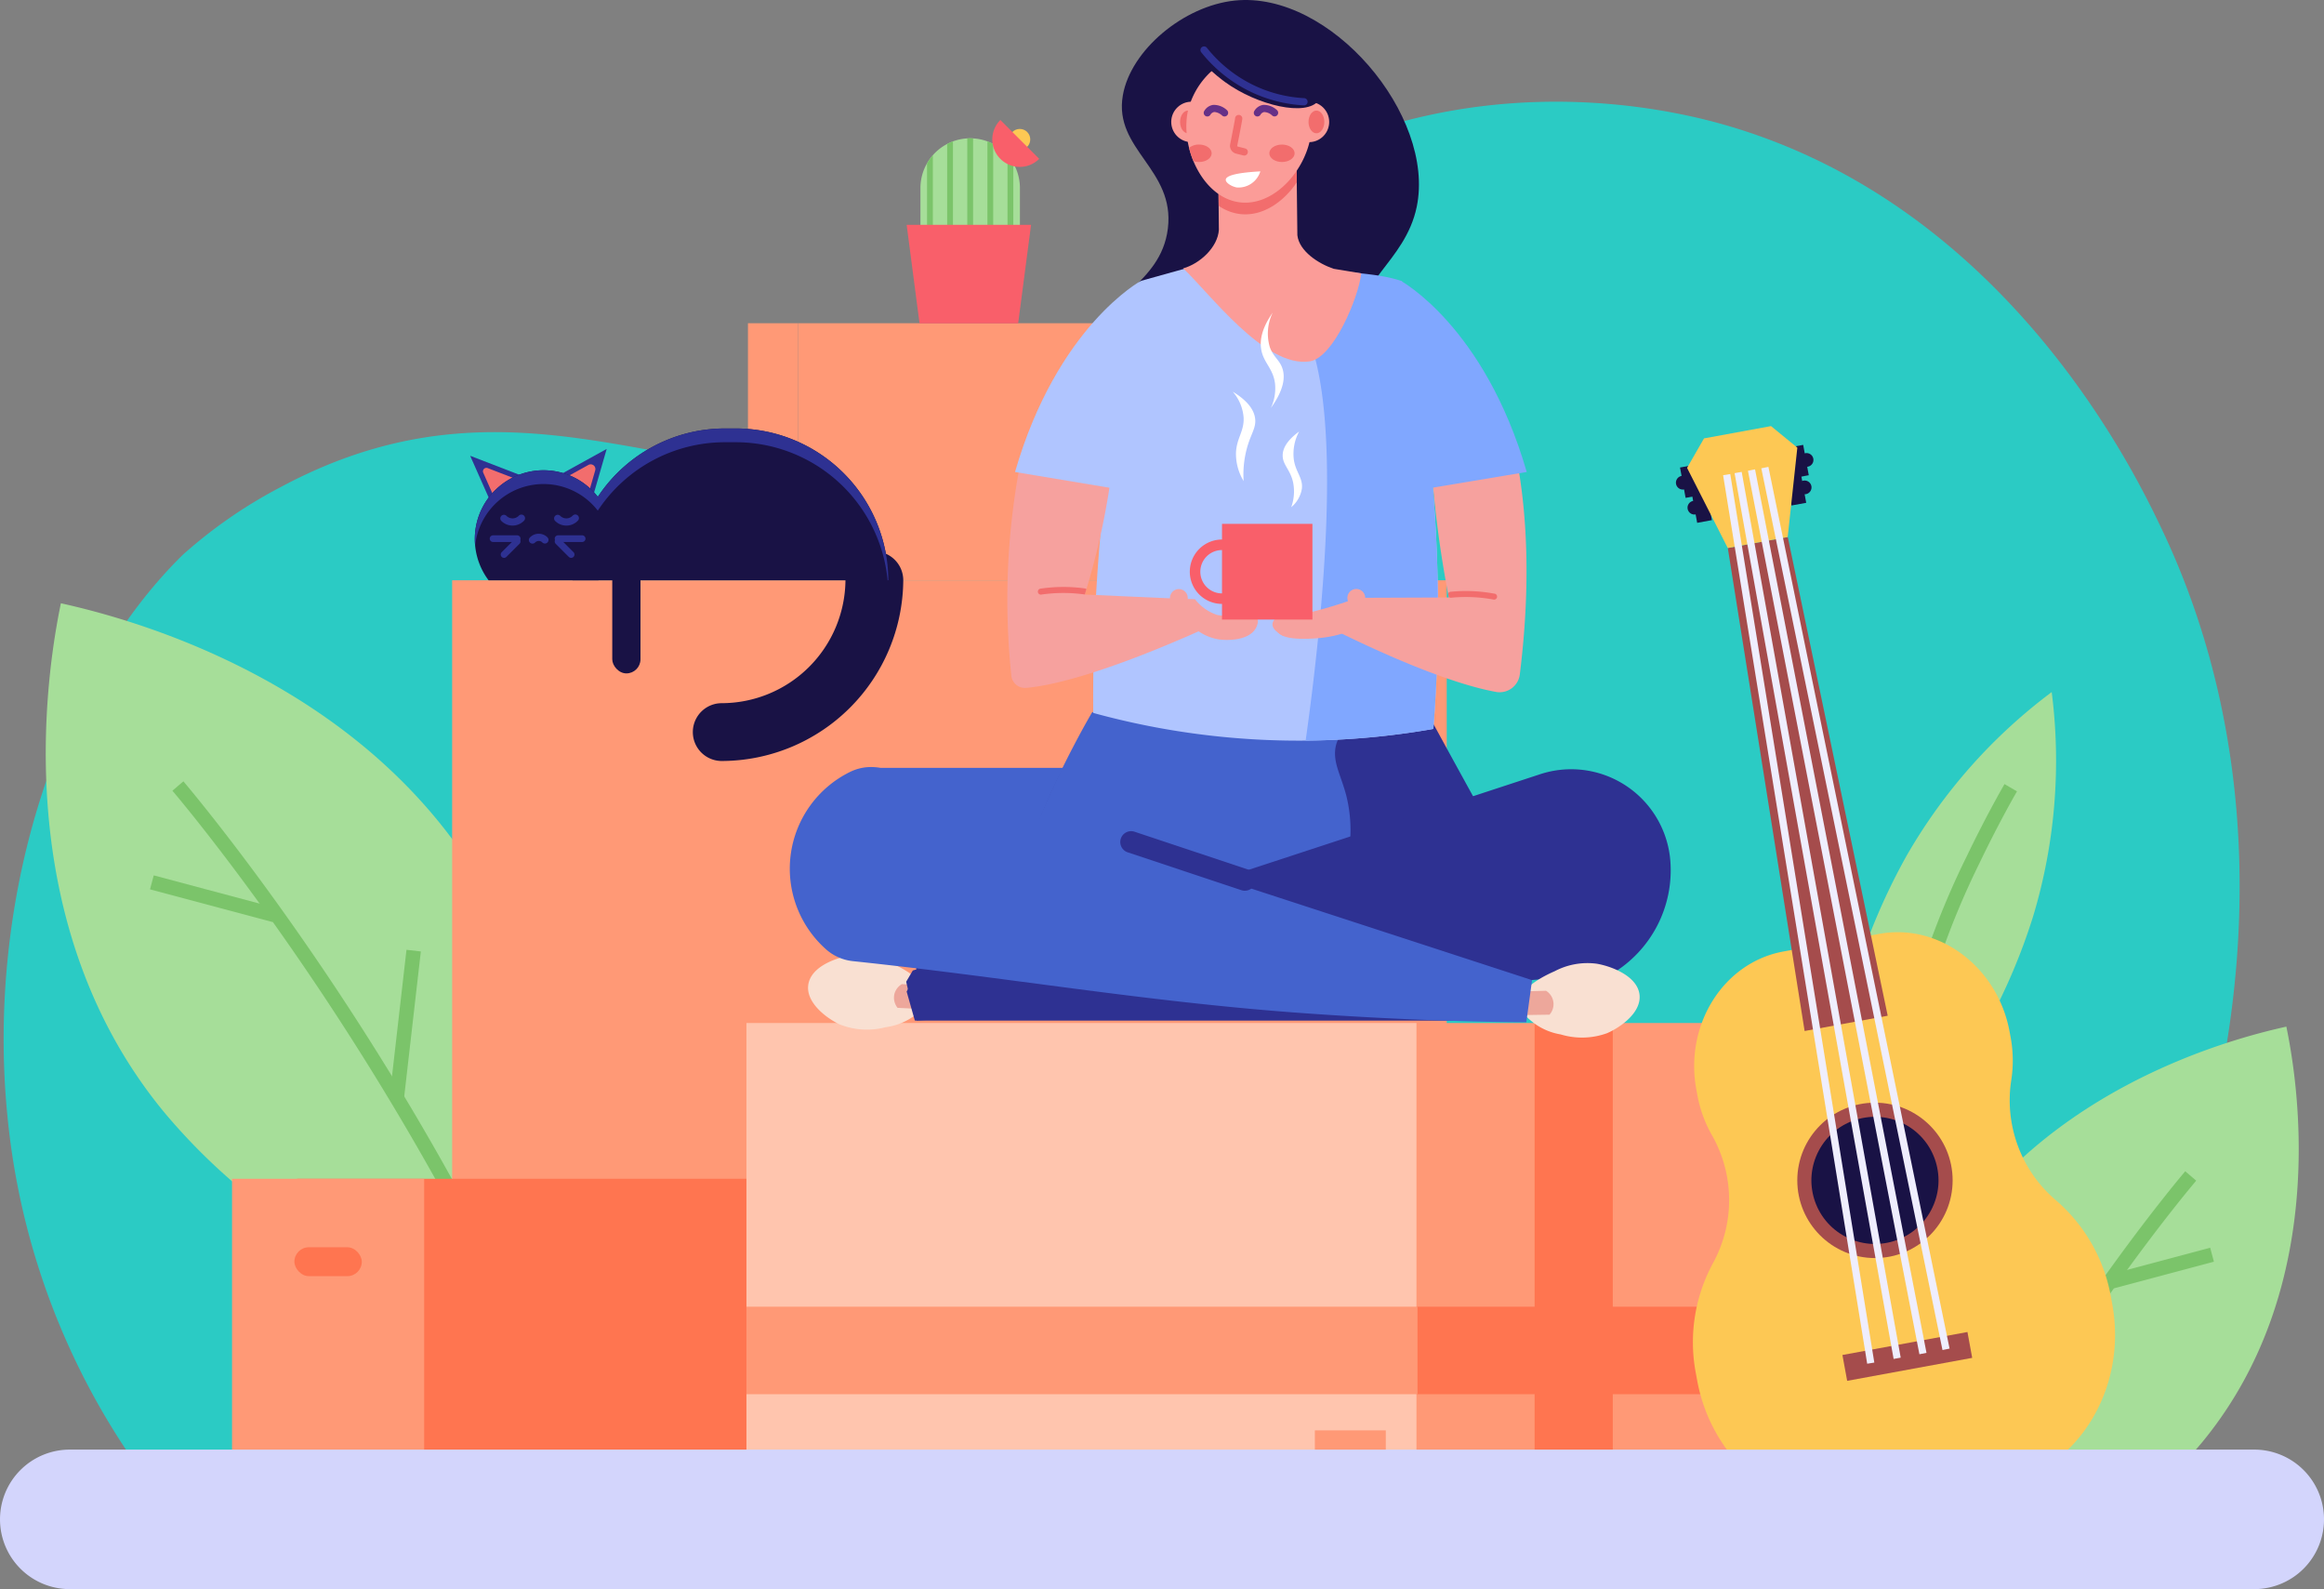 <svg xmlns="http://www.w3.org/2000/svg" xmlns:xlink="http://www.w3.org/1999/xlink" width="321.665" height="219.907" viewBox="0 0 321.665 219.907">
  <rect x="0" y="0" width="321.665" height="219.907" fill="#808080" stroke="none"/>
  <defs>
    <clipPath id="clip-path">
      <path id="Прямоугольник_1760" data-name="Прямоугольник 1760" d="M6.885,0h0A6.885,6.885,0,0,1,13.77,6.885v8.2a0,0,0,0,1,0,0H0a0,0,0,0,1,0,0v-8.2A6.885,6.885,0,0,1,6.885,0Z" fill="#a6de99"/>
    </clipPath>
  </defs>
  <g id="img_relax" transform="translate(-1423.167 -683.301)">
    <path id="Контур_4582" data-name="Контур 4582" d="M1447.717,970.041H1704.35c29.78-43.068,37.611-95.539,18.113-136.653-3.511-7.4-21.291-44.893-60.628-56.129-5.881-1.68-26.7-6.9-50.157,1.278-31.953,11.141-27.228,32.645-54.269,43.038-33.808,12.993-58.186-14.09-95.319,5.783a66.376,66.376,0,0,0-13.657,9.441c-18.046,17.782-27.1,48.736-24.243,77.577A100.876,100.876,0,0,0,1447.717,970.041Z" transform="translate(0 -76.69)" fill="#2bcbc4"/>
    <path id="Контур_4583" data-name="Контур 4583" d="M3152.469,1599.361c-7,1.551-35.921,8.755-49.2,34.59-5.087,9.9-8.648,24.027-7.025,33.461H3129.8a68.366,68.366,0,0,0,11.1-10.638C3159.065,1634.616,3153.744,1605.557,3152.469,1599.361Z" transform="translate(-1412.847 -773.992)" fill="#a6de99"/>
    <g id="Сгруппировать_1688" data-name="Сгруппировать 1688" transform="translate(1694.167 846.034)">
      <g id="Сгруппировать_1687" data-name="Сгруппировать 1687" transform="translate(0 0)">
        <g id="Сгруппировать_1686" data-name="Сгруппировать 1686">
          <path id="Контур_4584" data-name="Контур 4584" d="M3168.723,1781.48l-1.763-.944a318.219,318.219,0,0,1,21.956-35.094c6.084-8.44,10.344-13.43,10.386-13.479l1.519,1.3c-.042.049-4.26,4.991-10.3,13.37A316.161,316.161,0,0,0,3168.723,1781.48Z" transform="translate(-3167.842 -1732.613)" fill="#7bc46a"/>
        </g>
        <path id="Контур_4585" data-name="Контур 4585" d="M3204.576,1869.207l-.756-6.59q-.567-4.943-1.133-9.885l1.987-.228,1.133,9.885.755,6.59Z" transform="translate(-3198.122 -1834.006)" fill="#7bc46a"/>
        <path id="Контур_4586" data-name="Контур 4586" d="M3305.28,1807.524l-.515-1.932,13.894-3.7.515,1.932Z" transform="translate(-3283.747 -1791.96)" fill="#7bc46a"/>
      </g>
    </g>
    <path id="Контур_4587" data-name="Контур 4587" d="M1463.35,1221.592c8.57,1.9,43.962,10.715,60.213,42.333,6.226,12.113,10.584,29.406,8.6,40.952h-41.066a83.684,83.684,0,0,1-13.591-13.019C1455.277,1264.74,1461.79,1229.175,1463.35,1221.592Z" transform="translate(-31.756 -454.81)" fill="#a6de99"/>
    <g id="Сгруппировать_1691" data-name="Сгруппировать 1691" transform="translate(1444.184 792.074)">
      <g id="Сгруппировать_1690" data-name="Сгруппировать 1690" transform="translate(0 0)">
        <g id="Сгруппировать_1689" data-name="Сгруппировать 1689" transform="translate(3.609)">
          <path id="Контур_4588" data-name="Контур 4588" d="M1617.766,1444.376a387.094,387.094,0,0,0-26.714-42.7c-7.392-10.255-12.545-16.291-12.6-16.351l1.519-1.3c.052.06,5.259,6.16,12.7,16.482,4.367,6.059,8.641,12.37,12.7,18.758,5.079,7.986,9.84,16.117,14.151,24.167Z" transform="translate(-1579.215 -1384.675)" fill="#7bc46a"/>
        </g>
        <path id="Контур_4589" data-name="Контур 4589" d="M1775.705,1551.821l-1.987-.228,2.311-20.164,1.987.228Z" transform="translate(-1740.784 -1508.766)" fill="#7bc46a"/>
        <path id="Контур_4590" data-name="Контур 4590" d="M1572.688,1476.139l-17-4.534.515-1.933,17,4.534Z" transform="translate(-1555.941 -1457.307)" fill="#7bc46a"/>
      </g>
    </g>
    <g id="Сгруппировать_1692" data-name="Сгруппировать 1692" transform="translate(1679.122 779.073)">
      <path id="Контур_4591" data-name="Контур 4591" d="M3089.98,1346.761l-19.148-3.705a85.475,85.475,0,0,1,7.921-19.534,74.768,74.768,0,0,1,20.1-22.677,74.655,74.655,0,0,1-2.587,31.086A83.3,83.3,0,0,1,3089.98,1346.761Z" transform="translate(-3070.832 -1300.845)" fill="#a6de99"/>
      <path id="Контур_4592" data-name="Контур 4592" d="M3131.8,1417.211l-1.944-.469a113.541,113.541,0,0,1,7.9-21c2.81-5.858,5.229-10,5.253-10.046l1.726,1.01c-.024.041-2.409,4.13-5.185,9.918A111.491,111.491,0,0,0,3131.8,1417.211Z" transform="translate(-3121.52 -1372.965)" fill="#7bc46a"/>
    </g>
    <rect id="Прямоугольник_1739" data-name="Прямоугольник 1739" width="137.66" height="129.017" transform="translate(1485.749 763.603)" fill="#ff9976"/>
    <g id="Сгруппировать_1693" data-name="Сгруппировать 1693" transform="translate(1526.48 824.87)">
      <rect id="Прямоугольник_1740" data-name="Прямоугольник 1740" width="92.738" height="67.708" transform="translate(44.201 0)" fill="#ff9976"/>
      <rect id="Прямоугольник_1741" data-name="Прямоугольник 1741" width="12.109" height="62.801" transform="translate(137.012 39.256) rotate(90)" fill="#ff7550"/>
      <rect id="Прямоугольник_1742" data-name="Прямоугольник 1742" width="10.818" height="67.708" transform="translate(109.092 0)" fill="#ff7550"/>
      <rect id="Прямоугольник_1743" data-name="Прямоугольник 1743" width="92.738" height="67.708" transform="translate(0 0)" fill="#ffc5ae"/>
      <rect id="Прямоугольник_1744" data-name="Прямоугольник 1744" width="12.109" height="92.884" transform="translate(92.884 39.256) rotate(90)" fill="#ff9976"/>
      <rect id="Прямоугольник_1745" data-name="Прямоугольник 1745" width="9.819" height="9.819" transform="translate(78.676 56.37)" fill="#ff9976"/>
    </g>
    <g id="Сгруппировать_1697" data-name="Сгруппировать 1697" transform="translate(1526.693 728.03)">
      <g id="Сгруппировать_1696" data-name="Сгруппировать 1696" transform="translate(0 0)">
        <g id="Сгруппировать_1694" data-name="Сгруппировать 1694" transform="translate(6.943)">
          <rect id="Прямоугольник_1746" data-name="Прямоугольник 1746" width="47.881" height="35.573" fill="#ff9976"/>
        </g>
        <g id="Сгруппировать_1695" data-name="Сгруппировать 1695">
          <rect id="Прямоугольник_1747" data-name="Прямоугольник 1747" width="6.943" height="35.573" fill="#ff9976"/>
        </g>
      </g>
    </g>
    <g id="Сгруппировать_1698" data-name="Сгруппировать 1698" transform="translate(1455.284 846.423)">
      <rect id="Прямоугольник_1748" data-name="Прямоугольник 1748" width="62.179" height="46.197" transform="translate(71.196 46.197) rotate(180)" fill="#ff7550"/>
      <rect id="Прямоугольник_1749" data-name="Прямоугольник 1749" width="26.591" height="46.197" transform="translate(0 0)" fill="#ff9976"/>
      <rect id="Прямоугольник_1750" data-name="Прямоугольник 1750" width="9.328" height="3.998" rx="1.999" transform="translate(8.631 9.478)" fill="#ff7550"/>
    </g>
    <g id="Сгруппировать_1699" data-name="Сгруппировать 1699" transform="translate(1655.134 742.266)">
      <path id="Контур_4593" data-name="Контур 4593" d="M2918.04,1108.651a.951.951,0,1,0-.763,1.107A.952.952,0,0,0,2918.04,1108.651Z" transform="translate(-2916.154 -1100.992)" fill="#191245"/>
      <path id="Линия_143" data-name="Линия 143" d="M.386,2.475l-.772-4.2L1.653-2.1l.772,4.2Z" transform="translate(0.951 7.456)" fill="#191245"/>
      <path id="Линия_144" data-name="Линия 144" d="M.386,2.475l-.772-4.2L1.652-2.1l.772,4.2Z" transform="translate(2.553 10.912)" fill="#191245"/>
      <path id="Линия_145" data-name="Линия 145" d="M.386,2.475l-.772-4.2L1.653-2.1l.772,4.2Z" transform="translate(15.606 8.514)" fill="#191245"/>
      <path id="Линия_146" data-name="Линия 146" d="M.386,2.475l-.772-4.2L1.653-2.1l.772,4.2Z" transform="translate(15.959 4.698)" fill="#191245"/>
      <path id="Контур_4594" data-name="Контур 4594" d="M2981.43,1552.073a18.164,18.164,0,0,1-6.013-16.581,17.664,17.664,0,0,0-.1-5.823l-.145-.786c-1.648-8.969-9.77-15.062-18.049-13.541l-13.26,2.437c-8.279,1.521-13.7,10.1-12.056,19.073l.145.786a17.662,17.662,0,0,0,1.975,5.478,18.164,18.164,0,0,1,.275,17.635,22.921,22.921,0,0,0-2.465,15.343l.192,1.042c2.183,11.882,12.944,19.955,23.912,17.939l17.567-3.228c10.968-2.015,18.155-13.386,15.972-25.268l-.191-1.041A22.92,22.92,0,0,0,2981.43,1552.073Z" transform="translate(-2928.99 -1445.074)" fill="#fdc854"/>
      <circle id="Эллипс_496" data-name="Эллипс 496" cx="10.75" cy="10.75" r="10.75" transform="translate(16.797 93.628)" fill="#a54c4c"/>
      <circle id="Эллипс_497" data-name="Эллипс 497" cx="8.798" cy="8.798" r="8.798" transform="matrix(0.469, -0.883, 0.883, 0.469, 15.651, 108.023)" fill="#191245"/>
      <path id="Контур_4595" data-name="Контур 4595" d="M2970.723,1162.485l-8.3,1.526,10.63,66.833,11.5-2.113Z" transform="translate(-2955.243 -1147.136)" fill="#a54c4c"/>
      <path id="Контур_4596" data-name="Контур 4596" d="M2937.718,1063.51l-9.276,1.7-2.343,4.084,5.63,11.088,8.295-1.524,1.336-12.367Z" transform="translate(-2924.557 -1063.51)" fill="#fdc854"/>
      <rect id="Прямоугольник_1751" data-name="Прямоугольник 1751" width="17.596" height="3.636" transform="translate(23.042 128.543) rotate(-10.412)" fill="#a54c4c"/>
      <circle id="Эллипс_498" data-name="Эллипс 498" cx="0.951" cy="0.951" r="0.951" transform="translate(1.23 11.53) rotate(-55.412)" fill="#191245"/>
      <circle id="Эллипс_499" data-name="Эллипс 499" cx="0.951" cy="0.951" r="0.951" transform="translate(16.759 4.926) rotate(-55.412)" fill="#191245"/>
      <path id="Контур_4597" data-name="Контур 4597" d="M3026.769,1112.855a.951.951,0,1,0-.763,1.107A.951.951,0,0,0,3026.769,1112.855Z" transform="translate(-3008.021 -1104.544)" fill="#191245"/>
      <path id="Линия_147" data-name="Линия 147" d="M19.447,123.036-.494.08.494-.08l19.94,122.956Z" transform="translate(7.023 6.715)" fill="#efeefe"/>
      <path id="Линия_148" data-name="Линия 148" d="M24.585,122.113-.49.1.49-.1,25.564,121.912Z" transform="translate(12.308 5.744)" fill="#efeefe"/>
      <path id="Линия_149" data-name="Линия 149" d="M21.52,122.663-.492.088.492-.088,22.5,122.487Z" transform="translate(8.609 6.424)" fill="#efeefe"/>
      <path id="Линия_150" data-name="Линия 150" d="M23.239,122.355-.491.1.491-.1,24.22,122.164Z" transform="translate(10.459 6.084)" fill="#efeefe"/>
    </g>
    <g id="Сгруппировать_1711" data-name="Сгруппировать 1711" transform="translate(1532.487 683.301)">
      <rect id="Прямоугольник_1752" data-name="Прямоугольник 1752" width="79.971" height="11.683" transform="translate(17.506 129.551)" fill="#2e3192"/>
      <rect id="Прямоугольник_1753" data-name="Прямоугольник 1753" width="33.528" height="11.259" transform="translate(11.069 106.259)" fill="#4463cd"/>
      <path id="Контур_4598" data-name="Контур 4598" d="M2389.811,1346.314c-5.053-9.331-11.625-21.1-16.678-30.431l-17.127,1.1c-.02-.309-.033-.62-.057-.928q-7.359.021-14.717.142-6.884.113-13.766.314a79.424,79.424,0,0,0-12.931,36.021l0,.032c-.154,2.469,1.473,4.573,3.535,4.573l67.4-5.606Z" transform="translate(-2285.18 -1217.779)" fill="#2e3192"/>
      <path id="Контур_4599" data-name="Контур 4599" d="M2367.964,1348.512a14.58,14.58,0,0,0-9.388-11.357,19.763,19.763,0,0,0-.213-8.173c-.771-3.113-2.114-4.969-1.406-7.375a6.68,6.68,0,0,1,2.655-3.442l-3.961-.258c-.022-.309-.037-.62-.063-.928-7.24.54-25.2-.257-32.441.283,0,0-12.1,20.287-13.206,36.193l0,.032a4.131,4.131,0,0,0,3.91,4.573h51.82A14.167,14.167,0,0,0,2367.964,1348.512Z" transform="translate(-2281.298 -1218.704)" fill="#4463cd"/>
      <path id="Контур_4600" data-name="Контур 4600" d="M2152.344,1545.235a8.618,8.618,0,0,0,3.8-1.458c.831-.616,1.918-1.423,2.026-2.562.217-2.3-3.738-4.234-4.689-4.7a9.728,9.728,0,0,0-5.772-1.24c-1.987.261-5.721,1.487-6.074,4.115-.337,2.515,2.644,4.663,4.338,5.454A10.171,10.171,0,0,0,2152.344,1545.235Z" transform="translate(-2139.085 -1403.089)" fill="#f9e0d2"/>
      <path id="Контур_4601" data-name="Контур 4601" d="M2224.435,1561.734l-5.088-.325a2.231,2.231,0,0,0-1.065,1.482,2.258,2.258,0,0,0,.467,1.807l4.97.251Q2224.077,1563.341,2224.435,1561.734Z" transform="translate(-2203.833 -1425.227)" fill="#eda79b"/>
      <path id="Контур_4602" data-name="Контур 4602" d="M2230.417,1398.872l-.844,1.6c.461,1.631.675,2.387,1.137,4.018,0,0,50.15-2.757,96.487-6.483a16.665,16.665,0,0,0,8.081-15.6q-.028-.349-.07-.694a13.77,13.77,0,0,0-17.98-11.309Z" transform="translate(-2213.405 -1263.257)" fill="#2e3192"/>
      <path id="Контур_4603" data-name="Контур 4603" d="M2782.388,1552.4a8.615,8.615,0,0,1-3.748-1.594c-.809-.646-1.867-1.491-1.935-2.633-.136-2.309,3.884-4.1,4.85-4.528a9.73,9.73,0,0,1,5.812-1.032c1.977.332,5.665,1.691,5.926,4.33.249,2.525-2.805,4.565-4.527,5.295A10.171,10.171,0,0,1,2782.388,1552.4Z" transform="translate(-2675.682 -1409.251)" fill="#f9e0d2"/>
      <path id="Контур_4604" data-name="Контур 4604" d="M2767.329,1567.512l5.1-.143a2.177,2.177,0,0,1,.481,3.308l-4.975.073Z" transform="translate(-2667.763 -1430.263)" fill="#eda79b"/>
      <path id="Контур_4605" data-name="Контур 4605" d="M2287.544,1522.476a153.614,153.614,0,0,1-37.262-9.345l-20.206,5.6-.918,1.56q.577,2.476,1.155,4.953s25.28-.655,56.587-1.593C2287.125,1523.249,2287.342,1522.856,2287.544,1522.476Z" transform="translate(-2213.054 -1384.436)" fill="#2e3192"/>
      <path id="Контур_4606" data-name="Контур 4606" d="M2228.054,1397.224l-89.36-29.129a6.549,6.549,0,0,0-5.019.309,14.92,14.92,0,0,0-3.415,24.492,6.644,6.644,0,0,0,3.779,1.7c20.973,2.2,40,5.527,61.019,7.1,18.455,1.382,32.2,1.358,32.2,1.358Z" transform="translate(-2125.321 -1261.591)" fill="#4463cd"/>
      <path id="Контур_4607" data-name="Контур 4607" d="M2440.451,760.846c6.516-3.889,13.2-11.631,11.478-18.495-1.652-6.6-9.636-6.673-11.082-13.19-1.463-6.6,6.079-9.419,7.69-17.256,2.6-12.639-11.951-29.9-25.187-28.526-7.061.735-14.408,6.843-15.494,13.121-1.3,7.518,7.254,10.183,6.231,18.441-.985,7.944-9.375,9.31-8.9,15.555.567,7.5,12.887,8.3,14.211,16.532,1.2,7.439-8.067,11.727-5.713,15.575C2416.284,766.857,2430.7,766.669,2440.451,760.846Z" transform="translate(-2361.764 -683.301)" fill="#191245"/>
      <path id="Контур_4608" data-name="Контур 4608" d="M2443.14,970.922a208.694,208.694,0,0,0-.992-42.31c-.734-5.825-1.681-11.338-2.764-16.518a2.044,2.044,0,0,0-1.362-1.52l-18.885-6.243-16.464,4.587a255.515,255.515,0,0,0-6.609,59.791,107.528,107.528,0,0,0,47.075,2.214Z" transform="translate(-2354.07 -870.052)" fill="#b0c5ff"/>
      <path id="Контур_4609" data-name="Контур 4609" d="M2594.326,983.851a208.641,208.641,0,0,0-.992-42.309c-.743-5.9-1.7-11.472-2.8-16.707-.125-.6-.094-2.8-.673-2.988-3.963-1.31-8.392-.9-12.354-2.213-2.535,1.934-3.428,4.578-1.37,8.19,6.05,10.613,2.855,41.015.514,57.642A108.051,108.051,0,0,0,2594.326,983.851Z" transform="translate(-2505.256 -882.982)" fill="#80a7ff"/>
      <path id="Контур_4610" data-name="Контур 4610" d="M2345.632,1116.322l-15.277-.68a102.819,102.819,0,0,0,3.56-15.755q.164-1.143.3-2.264H2321.4a100.336,100.336,0,0,0-1.21,29.224,1.888,1.888,0,0,0,2.034,1.712c3.006-.253,10.1-1.656,24.5-8.1Z" transform="translate(-2289.531 -1033.368)" fill="#f6a19e"/>
      <path id="Контур_4611" data-name="Контур 4611" d="M2342.038,962.882q.271-1.051.532-2.125c2.423-9.994.767-19.132,1.2-26.962,0,0-11.6,6.25-17.455,26.464Z" transform="translate(-2295.146 -894.946)" fill="#b0c5ff"/>
      <path id="Контур_4612" data-name="Контур 4612" d="M2620.806,1090c.064,1.053.137,2.116.225,3.193a149.492,149.492,0,0,0,2.27,16.411l-11.506.045a5.146,5.146,0,0,0-4.9,3.634l-.145.471c12.663,6.292,19.624,8.3,23.087,8.922a2.815,2.815,0,0,0,3.29-2.42c1.55-12.487,1-22.45-.5-30.256Z" transform="translate(-2532.089 -1026.925)" fill="#f6a19e"/>
      <path id="Контур_4613" data-name="Контур 4613" d="M2719.089,1211.832a21.083,21.083,0,0,0-5.893-.257.424.424,0,0,1-.106,0,.415.415,0,0,1-.218-.11c-.031-.158-.061-.317-.091-.476a.413.413,0,0,1,.332-.236,21.554,21.554,0,0,1,6.182.279.415.415,0,0,1-.207.8Z" transform="translate(-2621.675 -1128.861)" fill="#f26d6d"/>
      <path id="Контур_4614" data-name="Контур 4614" d="M2347.12,1207.207a21.561,21.561,0,0,1,6.188-.028.407.407,0,0,1,.192.082q-.112.373-.226.74a.419.419,0,0,1-.082,0,21.126,21.126,0,0,0-5.9.018.415.415,0,1,1-.174-.811Z" transform="translate(-2312.445 -1125.745)" fill="#f26d6d"/>
      <circle id="Эллипс_500" data-name="Эллипс 500" cx="2.796" cy="2.796" r="2.796" transform="translate(51.635 16.752) rotate(-43.252)" fill="#fb9c98"/>
      <path id="Контур_4615" data-name="Контур 4615" d="M2473.61,783.658c-.052-.866.4-1.628,1-1.7s1.133.568,1.185,1.433-.4,1.628-1,1.7S2473.661,784.524,2473.61,783.658Z" transform="translate(-2419.592 -766.651)" fill="#f26d6d"/>
      <path id="Контур_4616" data-name="Контур 4616" d="M2481.3,826.029l-.113-10.913,10.839-.527.137,12.189c.241,2.207,2.932,3.952,5.039,4.649l3.809.632c-.4,3.372-3.844,11.681-7.141,12.179-6.248.943-13.987-9.61-17.513-12.87h0C2478.681,830.72,2481.148,828.439,2481.3,826.029Z" transform="translate(-2421.915 -794.228)" fill="#fb9c98"/>
      <path id="Контур_4617" data-name="Контур 4617" d="M2518.4,819.463l-.055-4.874-10.839.527.079,7.587a6.531,6.531,0,0,0,3,1.15C2513.624,824.194,2516.533,822.234,2518.4,819.463Z" transform="translate(-2448.232 -794.228)" fill="#f26d6d"/>
      <path id="Контур_4618" data-name="Контур 4618" d="M2483.488,731.614a10.821,10.821,0,0,0-4.1,6.318c-.989,5.079,2.147,11.918,7.28,12.493,4.911.551,9.466-4.878,9.858-10.042.347-4.576-2.5-9.9-6.688-10.685C2486.9,729.149,2484.293,731.032,2483.488,731.614Z" transform="translate(-2424.324 -722.419)" fill="#fb9c98"/>
      <path id="Контур_4619" data-name="Контур 4619" d="M2514.39,837.315c-.059.447.806.968,1.515,1.1a3.16,3.16,0,0,0,3.269-2.227C2515.4,836.4,2514.447,836.879,2514.39,837.315Z" transform="translate(-2454.049 -812.474)" fill="#fff"/>
      <path id="Контур_4620" data-name="Контур 4620" d="M2522.877,794.177a.5.5,0,0,1-.123-.015l-1.007-.253a1.11,1.11,0,0,1-.819-1.293c.483-2.439.669-3.464.683-3.611a.5.5,0,0,1,.5-.454l.047,0a.5.5,0,0,1,.451.544c-.027.292-.394,2.18-.7,3.712a.111.111,0,0,0,.083.129l1.007.254a.5.5,0,0,1-.122.985Z" transform="translate(-2459.98 -772.651)" fill="#f26d6d"/>
      <ellipse id="Эллипс_501" data-name="Эллипс 501" cx="1.75" cy="1.207" rx="1.75" ry="1.207" transform="translate(66.369 20.005)" fill="#f26d6d"/>
      <path id="Контур_4621" data-name="Контур 4621" d="M2483.017,812.295a2.108,2.108,0,0,0-1.372.459,13.076,13.076,0,0,0,.6,1.83,2.4,2.4,0,0,0,.771.125c.967,0,1.75-.54,1.75-1.207S2483.984,812.295,2483.017,812.295Z" transform="translate(-2426.385 -792.29)" fill="#f26d6d"/>
      <path id="Контур_4622" data-name="Контур 4622" d="M2497.938,781.149a.5.5,0,0,1-.419-.773,1.7,1.7,0,0,1,1.234-.83,2.676,2.676,0,0,1,1.908.737.5.5,0,0,1-.681.733h0a1.834,1.834,0,0,0-1.023-.482.661.661,0,0,0-.084.005.739.739,0,0,0-.516.382A.5.5,0,0,1,2497.938,781.149Z" transform="translate(-2440.151 -765.032)" fill="#653087"/>
      <path id="Контур_4623" data-name="Контур 4623" d="M2542.624,781.149a.5.5,0,0,1-.419-.773,1.7,1.7,0,0,1,1.234-.83,2.677,2.677,0,0,1,1.907.737.5.5,0,0,1-.681.732,1.7,1.7,0,0,0-1.107-.476.739.739,0,0,0-.516.382A.5.5,0,0,1,2542.624,781.149Z" transform="translate(-2477.906 -765.032)" fill="#653087"/>
      <circle id="Эллипс_502" data-name="Эллипс 502" cx="2.796" cy="2.796" r="2.796" transform="matrix(0.765, -0.644, 0.644, 0.765, 67.918, 16.536)" fill="#fb9c98"/>
      <ellipse id="Эллипс_503" data-name="Эллипс 503" cx="1.095" cy="1.573" rx="1.095" ry="1.573" transform="translate(71.793 15.299)" fill="#f26d6d"/>
      <path id="Контур_4624" data-name="Контур 4624" d="M2482.244,703.425c-.9,2.273,4.3,6.11,4.81,6.482,4.43,3.218,11.261,4.842,12.965,2.51,1.252-1.714-.431-5.337-2.37-7.389C2492.932,700.038,2483.31,700.747,2482.244,703.425Z" transform="translate(-2426.801 -698.543)" fill="#191245"/>
      <path id="Контур_4625" data-name="Контур 4625" d="M2508.863,735.63h-.028a19.388,19.388,0,0,1-7.156-1.789,19.632,19.632,0,0,1-7.022-5.546.5.5,0,1,1,.782-.623,18.628,18.628,0,0,0,6.662,5.262,18.394,18.394,0,0,0,6.789,1.7.5.5,0,0,1-.027,1Z" transform="translate(-2437.709 -721.053)" fill="#2e3192"/>
      <g id="Сгруппировать_1710" data-name="Сгруппировать 1710" transform="translate(16.168 16.604)">
        <g id="Сгруппировать_1708" data-name="Сгруппировать 1708" transform="translate(1.91 2.535)">
          <path id="Прямоугольник_1754" data-name="Прямоугольник 1754" d="M6.885,0h0A6.885,6.885,0,0,1,13.77,6.885v8.2a0,0,0,0,1,0,0H0a0,0,0,0,1,0,0v-8.2A6.885,6.885,0,0,1,6.885,0Z" fill="#a6de99"/>
          <g id="Сгруппировать_1707" data-name="Сгруппировать 1707" clip-path="url(#clip-path)">
            <g id="Сгруппировать_1706" data-name="Сгруппировать 1706" transform="translate(0.915 -1.521)">
              <g id="Сгруппировать_1705" data-name="Сгруппировать 1705">
                <g id="Сгруппировать_1700" data-name="Сгруппировать 1700" transform="translate(5.569)">
                  <rect id="Прямоугольник_1755" data-name="Прямоугольник 1755" width="0.802" height="16.605" fill="#7bc46a"/>
                </g>
                <g id="Сгруппировать_1701" data-name="Сгруппировать 1701" transform="translate(8.354)">
                  <rect id="Прямоугольник_1756" data-name="Прямоугольник 1756" width="0.802" height="16.605" fill="#7bc46a"/>
                </g>
                <g id="Сгруппировать_1702" data-name="Сгруппировать 1702" transform="translate(11.138)">
                  <rect id="Прямоугольник_1757" data-name="Прямоугольник 1757" width="0.802" height="16.605" fill="#7bc46a"/>
                </g>
                <g id="Сгруппировать_1703" data-name="Сгруппировать 1703">
                  <rect id="Прямоугольник_1758" data-name="Прямоугольник 1758" width="0.802" height="16.605" fill="#7bc46a"/>
                </g>
                <g id="Сгруппировать_1704" data-name="Сгруппировать 1704" transform="translate(2.785)">
                  <rect id="Прямоугольник_1759" data-name="Прямоугольник 1759" width="0.802" height="16.605" fill="#7bc46a"/>
                </g>
              </g>
            </g>
          </g>
        </g>
        <circle id="Эллипс_504" data-name="Эллипс 504" cx="1.45" cy="1.45" r="1.45" transform="translate(14.21 1.239)" fill="#fdc854"/>
        <path id="Контур_4626" data-name="Контур 4626" d="M2307.138,795.74a3.8,3.8,0,0,0,5.378,0l-5.378-5.378A3.8,3.8,0,0,0,2307.138,795.74Z" transform="translate(-2294.167 -790.362)" fill="#f95f6a"/>
        <g id="Сгруппировать_1709" data-name="Сгруппировать 1709" transform="translate(0 14.508)">
          <path id="Контур_4627" data-name="Контур 4627" d="M2245.009,897.548h-13.651l-1.784-13.641h17.221Z" transform="translate(-2229.573 -883.908)" fill="#f95f6a"/>
        </g>
      </g>
      <circle id="Эллипс_505" data-name="Эллипс 505" cx="1.233" cy="1.233" r="1.233" transform="matrix(0.621, -0.784, 0.784, 0.621, 52.115, 82.95)" fill="#f6a19e"/>
      <path id="Контур_4628" data-name="Контур 4628" d="M2622.943,1209.894a1.233,1.233,0,1,1,1.028,1.41A1.234,1.234,0,0,1,2622.943,1209.894Z" transform="translate(-2545.756 -1127.347)" fill="#f6a19e"/>
      <path id="Контур_4629" data-name="Контур 4629" d="M2464.654,1217.787c.353.651,3.041,5.455,7.379,5.652.532.024,3.542.161,4.518-1.656a2.487,2.487,0,0,0,.254-.744.855.855,0,0,0-.924-1c-.529.049-1.15.09-1.843.1a11.238,11.238,0,0,1-2.853-.146,6.415,6.415,0,0,1-3.057-2.148C2467.1,1217.814,2465.684,1217.823,2464.654,1217.787Z" transform="translate(-2412.028 -1134.896)" fill="#f6a19e"/>
      <path id="Контур_4630" data-name="Контур 4630" d="M2573.521,1219.01s-.337,4.681-8.576,5.2-4.25-3.241-4.25-3.241,1.7.57,9.286-2.042Z" transform="translate(-2492.359 -1135.856)" fill="#f6a19e"/>
      <path id="Контур_4631" data-name="Контур 4631" d="M2557.545,1234.14s-2.492-1.131-1.035-2.433,4.8-.072,4.8-.072l.7,1.458-.691.761Z" transform="translate(-2489.253 -1146.152)" fill="#f6a19e"/>
      <path id="Контур_4632" data-name="Контур 4632" d="M2671.32,962.882q-.271-1.051-.532-2.125c-2.422-9.994-.766-19.132-1.2-26.962,0,0,11.6,6.25,17.456,26.464Z" transform="translate(-2585.049 -894.946)" fill="#80a7ff"/>
    </g>
    <path id="Линия_151" data-name="Линия 151" d="M302.359,9.653H0A9.653,9.653,0,0,1-9.653,0,9.653,9.653,0,0,1,0-9.653H302.359A9.653,9.653,0,0,1,312.012,0,9.653,9.653,0,0,1,302.359,9.653Z" transform="translate(1432.821 893.555)" fill="#d3d5fc"/>
    <path id="Линия_152" data-name="Линия 152" d="M15.737,6.74a1.5,1.5,0,0,1-.474-.077L-.474,1.423a1.5,1.5,0,0,1-.949-1.9,1.5,1.5,0,0,1,1.9-.949l15.737,5.24a1.5,1.5,0,0,1-.474,2.924Z" transform="translate(1579.725 799.824)" fill="#2e3192"/>
    <path id="Контур_4633" data-name="Контур 4633" d="M1847.276,1092.789l-7.234-2.791,2.762,6.233Z" transform="translate(-351.798 -343.624)" fill="#2e3192"/>
    <path id="Контур_4634" data-name="Контур 4634" d="M1856.011,1102.308l-3.927-1.515a.482.482,0,0,0-.614.646l1.443,3.255Z" transform="translate(-361.416 -352.716)" fill="#f26d6d"/>
    <path id="Контур_4635" data-name="Контур 4635" d="M1918.093,1087.638l6.79-3.745-1.893,6.55Z" transform="translate(-417.744 -338.466)" fill="#2e3192"/>
    <path id="Контур_4636" data-name="Контур 4636" d="M1924.115,1099.54l3.328-1.835a.652.652,0,0,1,.941.752l-.875,3.027Z" transform="translate(-422.832 -350.066)" fill="#f26d6d"/>
    <path id="Контур_4637" data-name="Контур 4637" d="M1931.332,1086.639h43.722a21.127,21.127,0,0,0-21.126-21.008h-1.47A21.127,21.127,0,0,0,1931.332,1086.639Z" transform="translate(-428.93 -323.036)" fill="#191245"/>
    <path id="Контур_4638" data-name="Контур 4638" d="M2064.552,1226.1a4,4,0,0,1,0-8,17.165,17.165,0,0,0,17.126-17.03,4,4,0,1,1,8,.044A25.183,25.183,0,0,1,2064.552,1226.1Z" transform="translate(-541.49 -437.491)" fill="#191245"/>
    <path id="Контур_4639" data-name="Контур 4639" d="M1853.691,1102.933a9.512,9.512,0,0,0-7.606,15.223H1861.3a9.512,9.512,0,0,0-7.606-15.223Z" transform="translate(-355.293 -354.553)" fill="#191245"/>
    <path id="Контур_4640" data-name="Контур 4640" d="M1853.691,1073.32A9.494,9.494,0,0,1,1861.2,1077a21.1,21.1,0,0,1,17.618-9.466h1.469a21.128,21.128,0,0,1,21.029,19.1h.1a21.127,21.127,0,0,0-21.126-21.008h-1.469a21.1,21.1,0,0,0-17.618,9.466,9.51,9.51,0,0,0-17.025,5.831c0,.319.018.633.048.944A9.514,9.514,0,0,1,1853.691,1073.32Z" transform="translate(-355.293 -323.036)" fill="#2e3192"/>
    <rect id="Прямоугольник_1761" data-name="Прямоугольник 1761" width="3.907" height="15.52" rx="1.954" transform="translate(1507.91 760.967)" fill="#191245"/>
    <path id="Контур_4641" data-name="Контур 4641" d="M1895.651,1163.622a.5.5,0,0,1-.356-.851l.021-.021a1.7,1.7,0,0,1,2.4,0,.5.5,0,1,1-.707.707.7.7,0,0,0-.984,0l-.019.019A.5.5,0,0,1,1895.651,1163.622Z" transform="translate(-398.782 -405.094)" fill="#2e3192"/>
    <path id="Контур_4642" data-name="Контур 4642" d="M1871.312,1146.67a2.193,2.193,0,0,1-1.556-.643.5.5,0,0,1,.707-.707,1.2,1.2,0,0,0,1.7,0l.03-.03a.5.5,0,0,1,.707.707l-.03.03A2.194,2.194,0,0,1,1871.312,1146.67Z" transform="translate(-377.202 -390.639)" fill="#2e3192"/>
    <path id="Контур_4643" data-name="Контур 4643" d="M1919.3,1146.671a2.186,2.186,0,0,1-1.556-.644.5.5,0,0,1,.707-.707,1.2,1.2,0,0,0,1.7,0l.031-.031a.5.5,0,1,1,.706.708l-.03.03A2.185,2.185,0,0,1,1919.3,1146.671Z" transform="translate(-417.744 -390.639)" fill="#2e3192"/>
    <path id="Линия_153" data-name="Линия 153" d="M3.338.461H0A.461.461,0,0,1-.461,0,.461.461,0,0,1,0-.461H3.338A.461.461,0,0,1,3.8,0,.461.461,0,0,1,3.338.461Z" transform="translate(1491.411 757.842)" fill="#2e3192"/>
    <path id="Линия_154" data-name="Линия 154" d="M0,2.275A.46.46,0,0,1-.326,2.14a.461.461,0,0,1,0-.652L1.488-.326a.461.461,0,0,1,.652,0,.461.461,0,0,1,0,.652L.326,2.14A.46.46,0,0,1,0,2.275Z" transform="translate(1492.934 758.225)" fill="#2e3192"/>
    <path id="Линия_155" data-name="Линия 155" d="M3.338.461H0A.461.461,0,0,1-.461,0,.461.461,0,0,1,0-.461H3.338A.461.461,0,0,1,3.8,0,.461.461,0,0,1,3.338.461Z" transform="translate(1500.406 757.842)" fill="#2e3192"/>
    <path id="Линия_156" data-name="Линия 156" d="M1.814,2.275a.46.46,0,0,1-.326-.135L-.326.326a.461.461,0,0,1,0-.652.461.461,0,0,1,.652,0L2.14,1.488a.461.461,0,0,1-.326.787Z" transform="translate(1500.406 758.225)" fill="#2e3192"/>
    <g id="Сгруппировать_1719" data-name="Сгруппировать 1719" transform="translate(-899.197 -244.66)">
      <path id="Контур_4648" data-name="Контур 4648" d="M2549.231,984.426a6.42,6.42,0,0,0,.585-3.318c-.228-2.092-1.514-2.862-1.887-4.62-.247-1.164-.118-2.878,1.562-5.27a6.6,6.6,0,0,0-.39,4.815c.512,1.389,1.38,1.757,1.757,2.993C2551.177,980.075,2551.147,981.767,2549.231,984.426Z" transform="translate(-50.969 0)" fill="#fff"/>
      <path id="Контур_4649" data-name="Контур 4649" d="M2523.847,1038.988a6.131,6.131,0,0,1,1.505,3.623c.076,1.9-.982,2.8-1.059,4.849a7.274,7.274,0,0,0,1.059,3.9,13.905,13.905,0,0,1,.446-4.515c.56-2.061,1.3-2.819,1.148-4.113C2526.833,1041.75,2526.2,1040.418,2523.847,1038.988Z" transform="translate(-30.857 -56.826)" fill="#fff"/>
      <path id="Контур_4650" data-name="Контур 4650" d="M2569.282,1081.015c.15-1.474-.845-2.237-1.113-3.969a6.5,6.5,0,0,1,.729-3.917c-1.876,1.368-2.264,2.5-2.277,3.279-.023,1.349,1.078,1.984,1.457,3.825a6.414,6.414,0,0,1-.273,3.37A4.2,4.2,0,0,0,2569.282,1081.015Z" transform="translate(-66.722 -85.453)" fill="#fff"/>
      <g id="Сгруппировать_1717" data-name="Сгруппировать 1717" transform="translate(2487.047 1002.622)">
        <path id="Контур_4651" data-name="Контур 4651" d="M2491.5,1174.581a4.454,4.454,0,1,1,4.454-4.454A4.459,4.459,0,0,1,2491.5,1174.581Zm0-7.451a3,3,0,1,0,3,3A3,3,0,0,0,2491.5,1167.13Z" transform="translate(-2487.047 -1165.673)" fill="#f95f6a"/>
      </g>
      <g id="Сгруппировать_1718" data-name="Сгруппировать 1718" transform="translate(2491.501 1000.453)">
        <rect id="Прямоугольник_1763" data-name="Прямоугольник 1763" width="12.516" height="13.245" transform="translate(12.516 13.245) rotate(180)" fill="#f95f6a"/>
      </g>
    </g>
  </g>
</svg>
